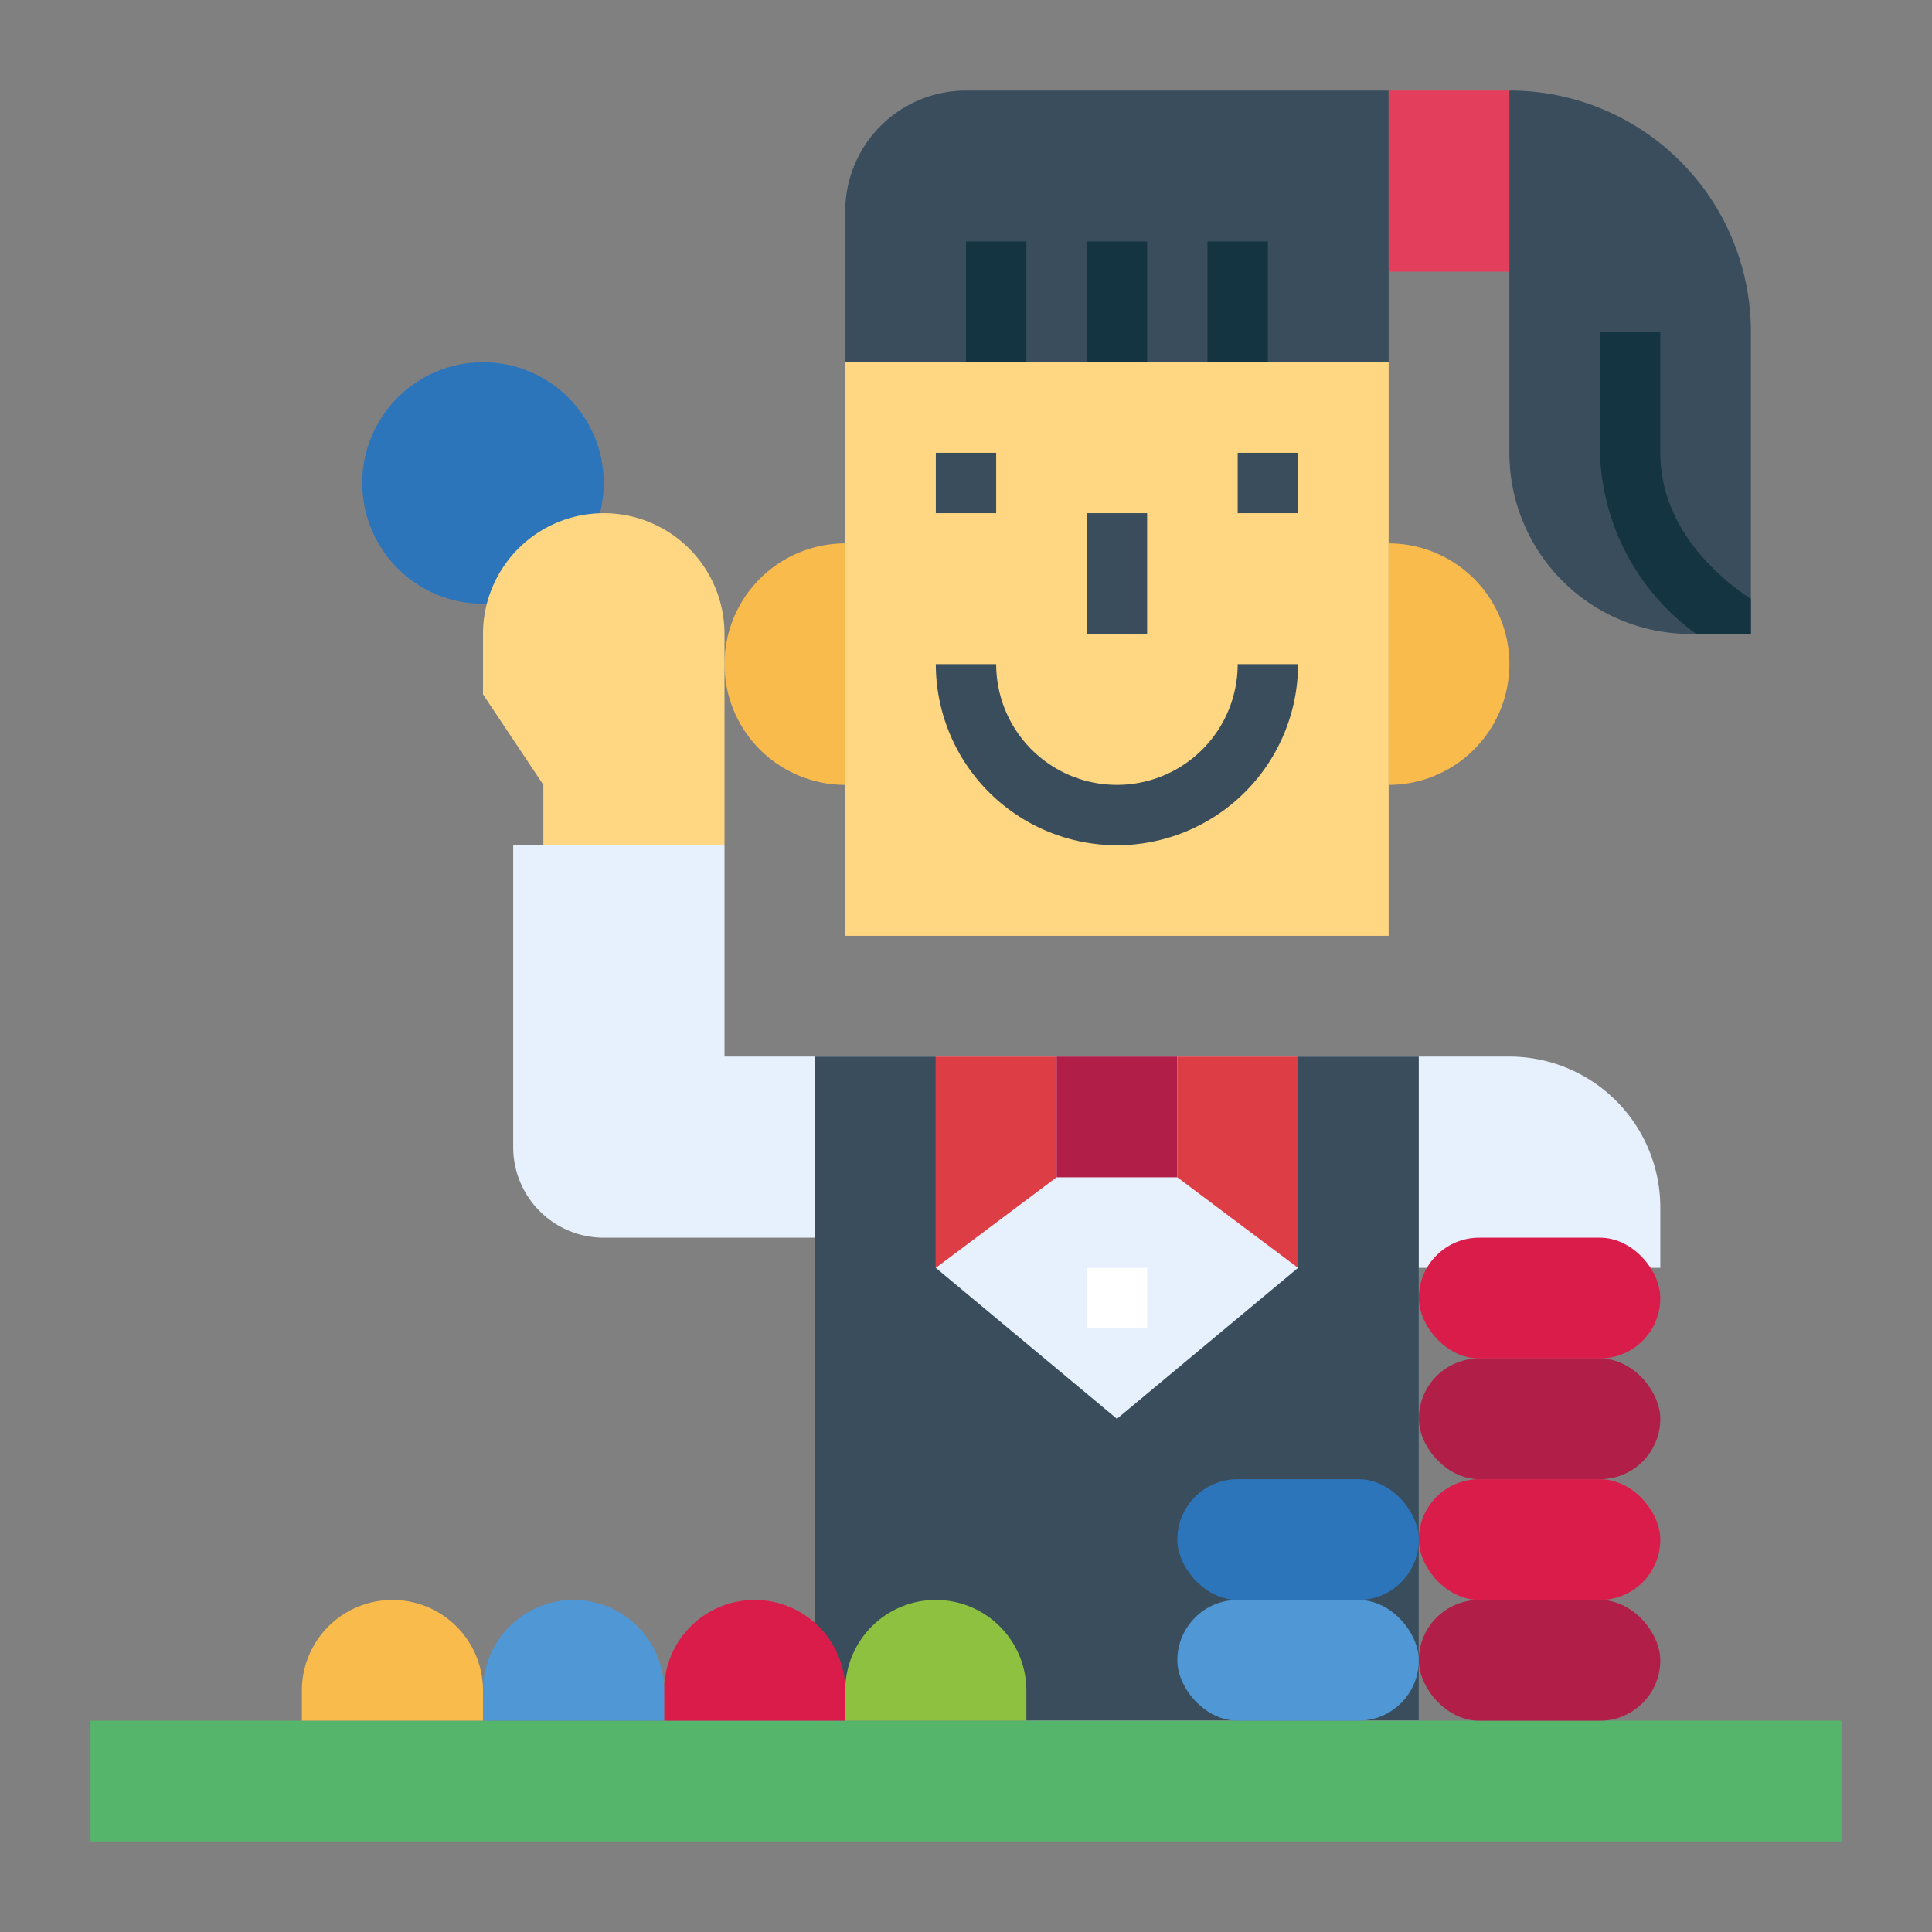 <svg height="512" viewBox="0 0 64 64" width="512" xmlns="http://www.w3.org/2000/svg"><rect x="0" y="0" width="64" height="64" fill="#808080" stroke="none"/><g id="flat"><circle cx="16" cy="16" fill="#2d75bb" r="4"/><path d="m27 35h20v22h-20z" fill="#e6f1fd"/><path d="m31 35v7l6 5 6-5v-7h4v22h-20v-22z" fill="#394d5c"/><path d="m35 35h4v4h-4z" fill="#b11e48"/><path d="m35 39-4 3v-7h4z" fill="#dd3e46"/><path d="m39 39 4 3v-7h-4z" fill="#dd3e46"/><path d="m36 42h2v2h-2z" fill="#fff"/><path d="m3 57h58v4h-58z" fill="#55b56a"/><path d="m25 53a3 3 0 0 1 3 3v1a0 0 0 0 1 0 0h-6a0 0 0 0 1 0 0v-1a3 3 0 0 1 3-3z" fill="#da1c4b"/><path d="m31 53a3 3 0 0 1 3 3v1a0 0 0 0 1 0 0h-6a0 0 0 0 1 0 0v-1a3 3 0 0 1 3-3z" fill="#8ec13f"/><path d="m13 53a3 3 0 0 1 3 3v1a0 0 0 0 1 0 0h-6a0 0 0 0 1 0 0v-1a3 3 0 0 1 3-3z" fill="#f9bb4b"/><path d="m19 53a3 3 0 0 1 3 3v1a0 0 0 0 1 0 0h-6a0 0 0 0 1 0 0v-1a3 3 0 0 1 3-3z" fill="#4f97d5"/><path d="m28 12h18v19h-18z" fill="#ffd782"/><path d="m31 15h2v2h-2z" fill="#394d5c"/><path d="m41 15h2v2h-2z" fill="#394d5c"/><path d="m28 26a4 4 0 0 1 0-8z" fill="#f9bb4b"/><path d="m46 18a4 4 0 0 1 0 8z" fill="#f9bb4b"/><path d="m36 17h2v4h-2z" fill="#394d5c"/><path d="m32 3h14a0 0 0 0 1 0 0v9a0 0 0 0 1 0 0h-18a0 0 0 0 1 0 0v-5a4 4 0 0 1 4-4z" fill="#394d5c"/><path d="m46 3h4v6h-4z" fill="#e33e5c"/><path d="m58 11v10h-2a6 6 0 0 1 -6-6v-12a7.989 7.989 0 0 1 8 8z" fill="#394d5c"/><path d="m58 19.84v1.16h-1.81a7.683 7.683 0 0 1 -3.19-6v-4h2v4c0 2.58 2.06 4.22 3 4.84z" fill="#143441"/><path d="m37 28a6.006 6.006 0 0 1 -6-6h2a4 4 0 0 0 8 0h2a6.006 6.006 0 0 1 -6 6z" fill="#394d5c"/><g fill="#143441"><path d="m32 8h2v4h-2z"/><path d="m36 8h2v4h-2z"/><path d="m40 8h2v4h-2z"/></g><path d="m47 35h3a5 5 0 0 1 5 5v2a0 0 0 0 1 0 0h-8a0 0 0 0 1 0 0v-7a0 0 0 0 1 0 0z" fill="#e6f1fd"/><path d="m24 28h-7v10a3 3 0 0 0 3 3h7v-6h-3z" fill="#e6f1fd"/><path d="m18 28v-2l-2-3v-2a4 4 0 0 1 4-4 4 4 0 0 1 4 4v7z" fill="#ffd782"/><rect fill="#4f97d5" height="4" rx="2" width="8" x="39" y="53"/><rect fill="#2d75bb" height="4" rx="2" width="8" x="39" y="49"/><rect fill="#b11e48" height="4" rx="2" width="8" x="47" y="53"/><rect fill="#da1c4b" height="4" rx="2" width="8" x="47" y="49"/><rect fill="#b11e48" height="4" rx="2" width="8" x="47" y="45"/><rect fill="#da1c4b" height="4" rx="2" width="8" x="47" y="41"/></g></svg>